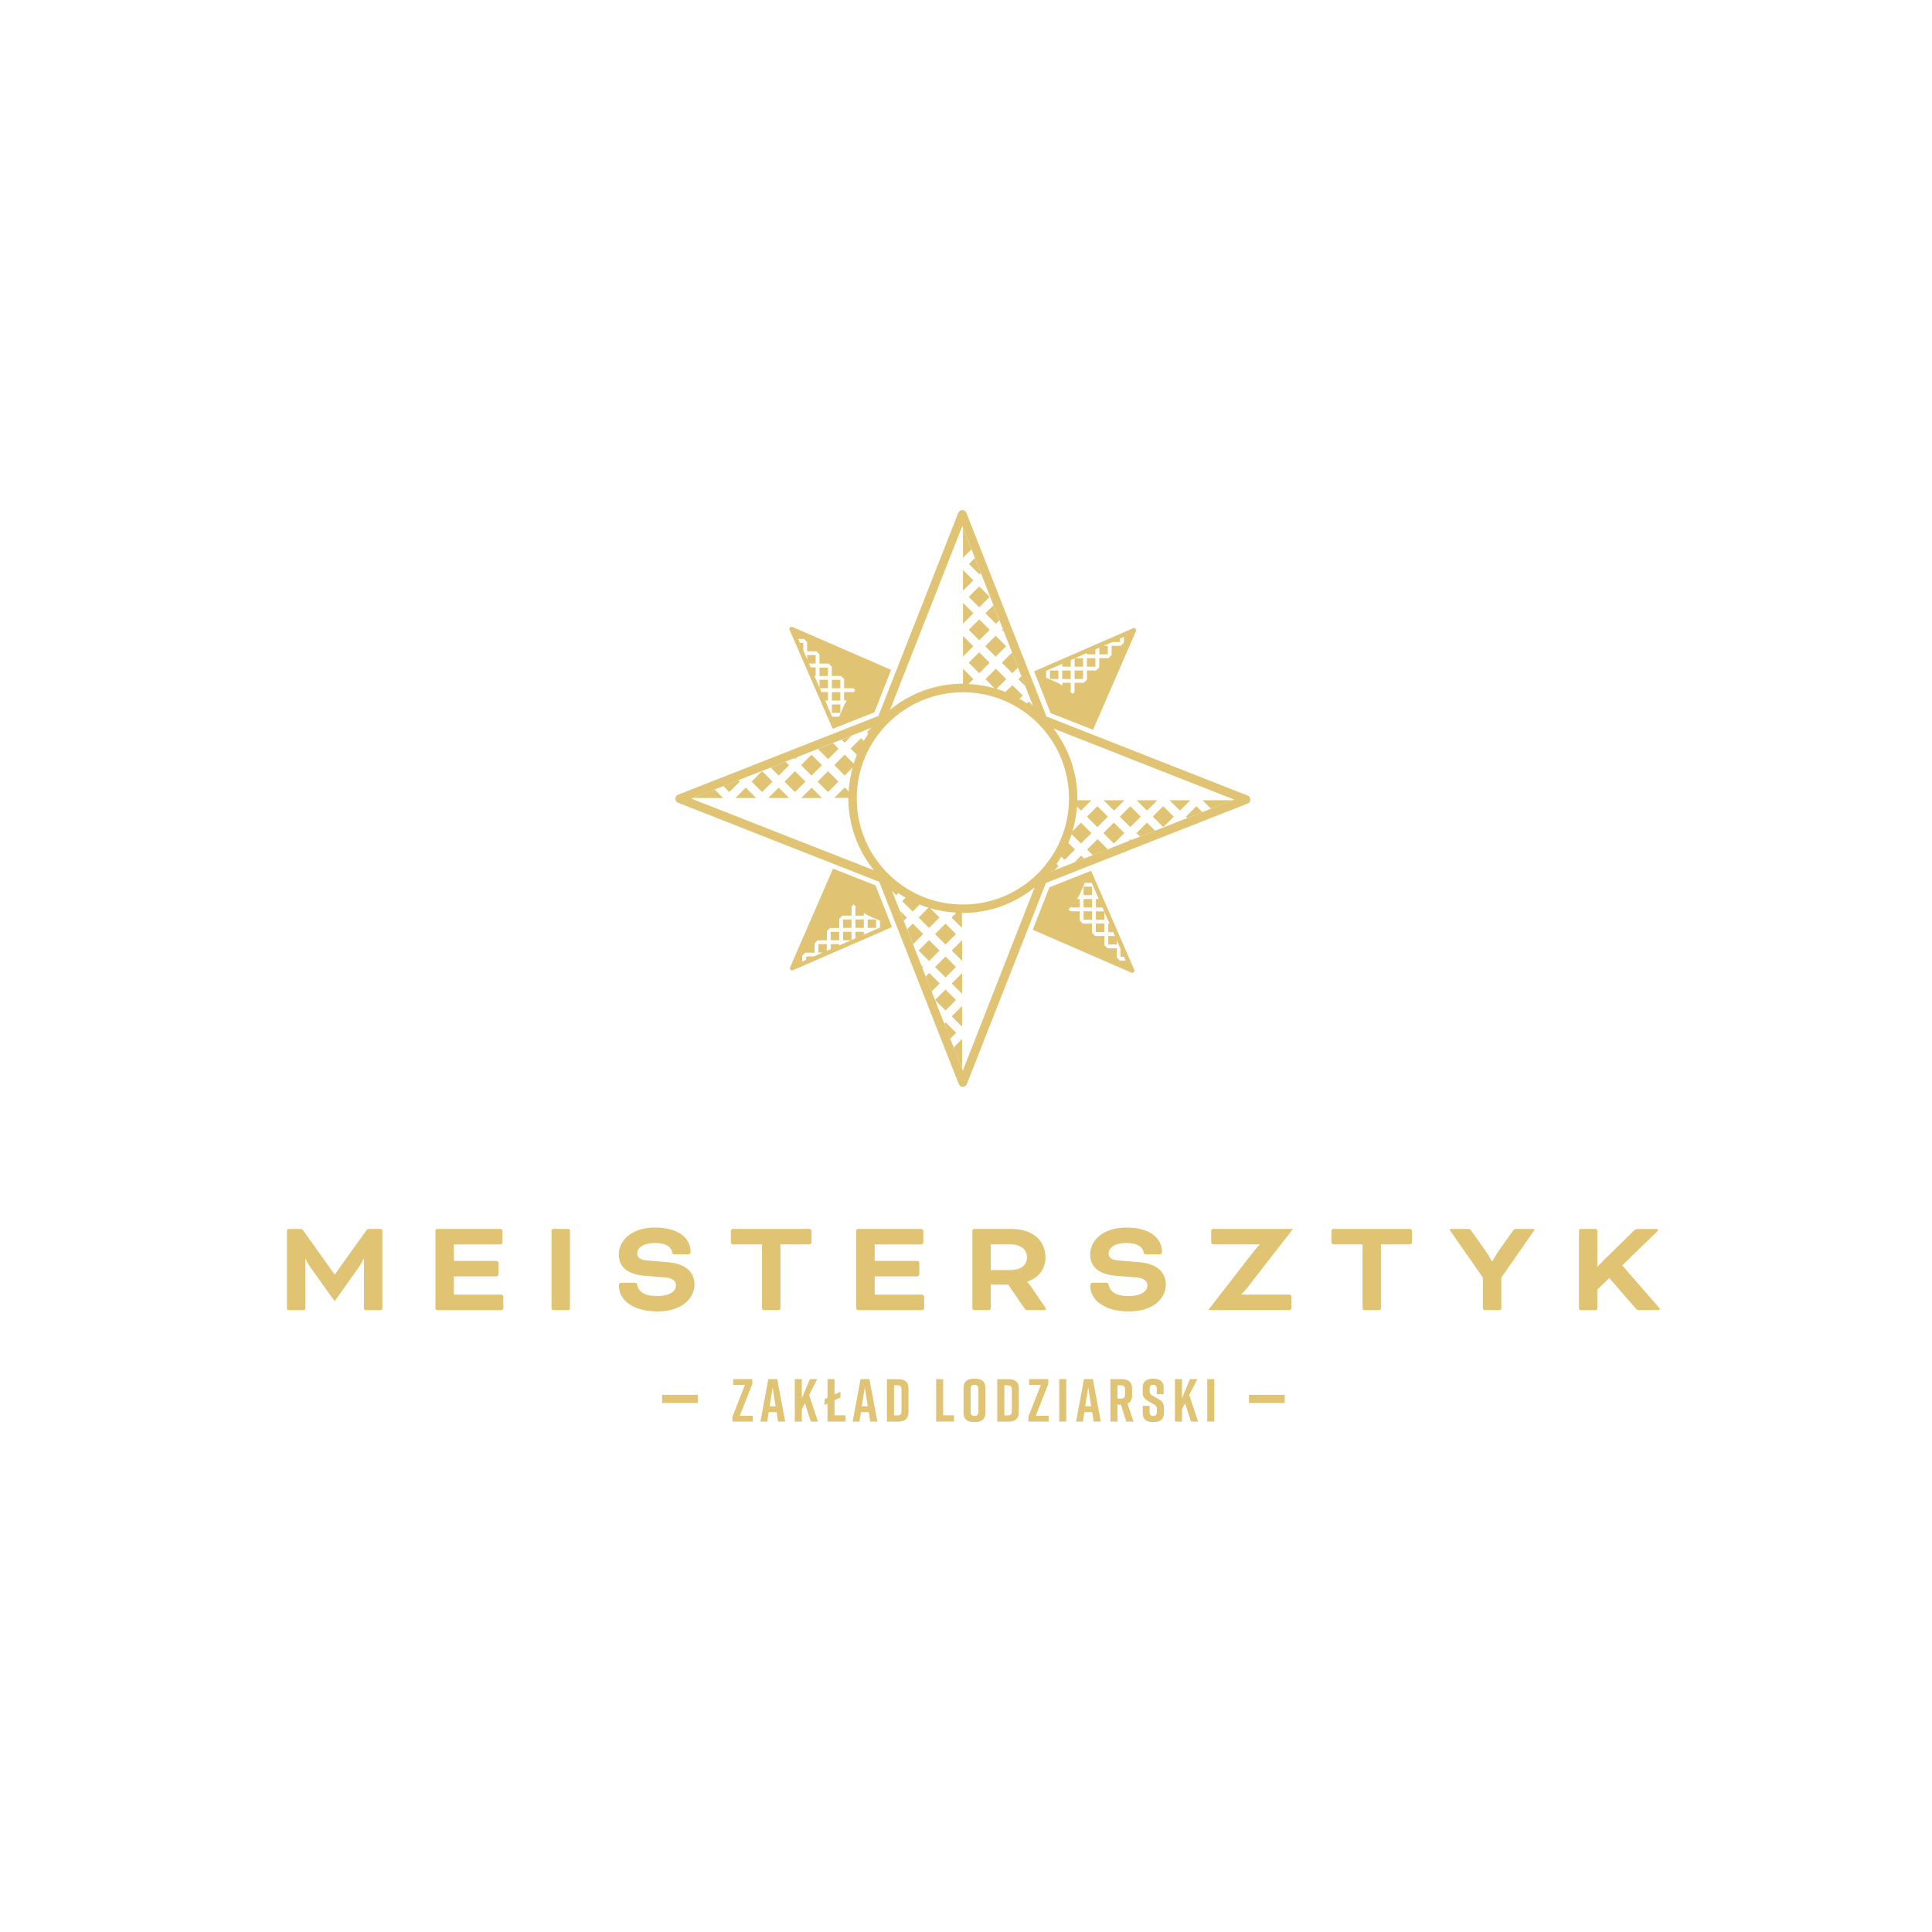 <?xml version="1.0" encoding="utf-8"?>
<!-- Generator: Adobe Illustrator 23.0.3, SVG Export Plug-In . SVG Version: 6.00 Build 0)  -->
<svg version="1.1" id="Layer_1" xmlns="http://www.w3.org/2000/svg" xmlns:xlink="http://www.w3.org/1999/xlink" x="0px" y="0px"
	 viewBox="0 0 283.46 283.46" style="enable-background:new 0 0 283.46 283.46;" xml:space="preserve">
<style type="text/css">
	.st0{fill:#E0C474;}
</style>
<g>
	<g>
		<path class="st0" d="M55.86,180.31c0.12,0,0.24,0.12,0.24,0.24v11.43c0,0.12-0.12,0.24-0.24,0.24h-2.22
			c-0.12,0-0.24-0.12-0.24-0.24v-7.28h-0.06c0,0-0.24,0.6-0.73,1.27l-3.51,4.94l-3.53-4.94c-0.48-0.67-0.71-1.27-0.71-1.27h-0.06
			v7.28c0,0.12-0.12,0.24-0.24,0.24h-2.22c-0.12,0-0.24-0.12-0.24-0.24v-11.43c0-0.12,0.12-0.24,0.24-0.24h1.75
			c0.14,0,0.28,0.06,0.38,0.2l4.62,6.47h0.04l4.62-6.47c0.1-0.14,0.24-0.2,0.38-0.2H55.86z"/>
		<path class="st0" d="M66.59,187.25v2.7h6.98c0.12,0,0.28,0.16,0.28,0.28v1.71c0,0.12-0.16,0.28-0.28,0.28h-9.44
			c-0.12,0-0.24-0.12-0.24-0.24v-11.43c0-0.12,0.12-0.24,0.24-0.24h9.32c0.12,0,0.28,0.16,0.28,0.28v1.71
			c0,0.12-0.16,0.28-0.28,0.28h-6.86v2.42h6.27c0.12,0,0.28,0.16,0.28,0.28v1.71c0,0.12-0.16,0.28-0.28,0.28H66.59z"/>
		<path class="st0" d="M83.62,191.97c0,0.12-0.12,0.24-0.24,0.24h-2.22c-0.12,0-0.24-0.12-0.24-0.24v-11.43
			c0-0.12,0.12-0.24,0.24-0.24h2.22c0.12,0,0.24,0.12,0.24,0.24V191.97z"/>
		<path class="st0" d="M93.08,188.2c0.24,0,0.36,0.1,0.4,0.3c0.2,1.01,1.05,1.65,2.94,1.65c1.9,0,2.76-0.72,2.76-1.57
			c0-0.56-0.4-1.05-1.59-1.15l-3.09-0.26c-2.42-0.2-3.71-1.31-3.71-3.09c0-2.06,1.81-3.97,5.32-3.97c3.63,0,5.22,1.69,5.22,3.59
			c0,0.18-0.14,0.34-0.38,0.34h-1.96c-0.2,0-0.32-0.06-0.36-0.3c-0.12-0.69-0.79-1.37-2.54-1.37c-1.67,0-2.6,0.68-2.6,1.55
			c0,0.54,0.36,0.93,1.45,1.01l3.08,0.26c2.78,0.24,3.87,1.63,3.87,3.27c0,1.86-1.61,3.95-5.45,3.95c-3.63,0-5.63-1.73-5.63-3.69
			v-0.16c0-0.2,0.16-0.36,0.38-0.36H93.08z"/>
		<path class="st0" d="M107.51,182.57c-0.12,0-0.28-0.16-0.28-0.28v-1.71c0-0.12,0.16-0.28,0.28-0.28h11.27
			c0.12,0,0.28,0.16,0.28,0.28v1.71c0,0.12-0.16,0.28-0.28,0.28h-4.28v9.4c0,0.12-0.12,0.24-0.24,0.24h-2.22
			c-0.12,0-0.24-0.12-0.24-0.24v-9.4H107.51z"/>
		<path class="st0" d="M128.33,187.25v2.7h6.98c0.12,0,0.28,0.16,0.28,0.28v1.71c0,0.12-0.16,0.28-0.28,0.28h-9.44
			c-0.12,0-0.24-0.12-0.24-0.24v-11.43c0-0.12,0.12-0.24,0.24-0.24h9.32c0.12,0,0.28,0.16,0.28,0.28v1.71
			c0,0.12-0.16,0.28-0.28,0.28h-6.86v2.42h6.27c0.12,0,0.28,0.16,0.28,0.28v1.71c0,0.12-0.16,0.28-0.28,0.28H128.33z"/>
		<path class="st0" d="M142.67,180.55c0-0.12,0.12-0.24,0.24-0.24h5.52c2.9,0,4.96,1.57,4.96,4.17c0,1.81-1.09,3.02-2.68,3.57v0.04
			c0,0,0.36,0.38,0.63,0.79l2,2.93c0.1,0.14,0.12,0.22,0.12,0.26c0,0.08-0.04,0.14-0.16,0.14h-2.64c-0.1,0-0.24-0.08-0.32-0.2
			l-2.42-3.53h-2.56v3.49c0,0.12-0.12,0.24-0.24,0.24h-2.22c-0.12,0-0.24-0.12-0.24-0.24V180.55z M145.36,182.57v3.77h2.88
			c1.49,0,2.44-0.69,2.44-1.87c0-1.17-0.95-1.9-2.44-1.9H145.36z"/>
		<path class="st0" d="M162.25,188.2c0.24,0,0.36,0.1,0.4,0.3c0.2,1.01,1.05,1.65,2.93,1.65c1.9,0,2.76-0.72,2.76-1.57
			c0-0.56-0.4-1.05-1.59-1.15l-3.09-0.26c-2.42-0.2-3.71-1.31-3.71-3.09c0-2.06,1.81-3.97,5.32-3.97c3.63,0,5.22,1.69,5.22,3.59
			c0,0.18-0.14,0.34-0.38,0.34h-1.96c-0.2,0-0.32-0.06-0.36-0.3c-0.12-0.69-0.79-1.37-2.54-1.37c-1.67,0-2.6,0.68-2.6,1.55
			c0,0.54,0.36,0.93,1.45,1.01l3.08,0.26c2.78,0.24,3.87,1.63,3.87,3.27c0,1.86-1.61,3.95-5.45,3.95c-3.63,0-5.63-1.73-5.63-3.69
			v-0.16c0-0.2,0.16-0.36,0.38-0.36H162.25z"/>
		<path class="st0" d="M177.3,192.17l6.49-8.37c0.48-0.62,1.01-1.17,1.01-1.17v-0.06h-6.82c-0.12,0-0.28-0.16-0.28-0.28v-1.71
			c0-0.12,0.16-0.28,0.28-0.28h11.7v0.04l-6.69,8.61c-0.42,0.53-0.85,0.95-0.85,0.95v0.04h7.06c0.12,0,0.28,0.16,0.28,0.28v1.71
			c0,0.12-0.16,0.28-0.28,0.28h-11.9V192.17z"/>
		<path class="st0" d="M195.62,182.57c-0.12,0-0.28-0.16-0.28-0.28v-1.71c0-0.12,0.16-0.28,0.28-0.28h11.27
			c0.12,0,0.28,0.16,0.28,0.28v1.71c0,0.12-0.16,0.28-0.28,0.28h-4.28v9.4c0,0.12-0.12,0.24-0.24,0.24h-2.22
			c-0.12,0-0.24-0.12-0.24-0.24v-9.4H195.62z"/>
		<path class="st0" d="M212.83,180.65c-0.08-0.12-0.1-0.18-0.1-0.22c0-0.06,0.04-0.12,0.12-0.12h2.52c0.24,0,0.34,0.04,0.48,0.24
			l2.04,2.88c0.44,0.6,0.99,1.61,0.99,1.61h0.08c0,0,0.54-0.97,0.99-1.61l2.04-2.88c0.14-0.2,0.24-0.24,0.48-0.24h2.52
			c0.08,0,0.12,0.06,0.12,0.12c0,0.04-0.02,0.1-0.1,0.22l-4.74,6.8v4.52c0,0.12-0.12,0.24-0.24,0.24h-2.22
			c-0.12,0-0.24-0.12-0.24-0.24v-4.52L212.83,180.65z"/>
		<path class="st0" d="M238.01,185.66l5.41,6.21c0.08,0.08,0.1,0.12,0.1,0.2c0,0.06-0.04,0.14-0.18,0.14h-2.86
			c-0.18,0-0.32-0.04-0.44-0.18l-3.93-4.52l-1.75,1.69v2.78c0,0.12-0.12,0.24-0.24,0.24h-2.22c-0.12,0-0.24-0.12-0.24-0.24v-11.43
			c0-0.12,0.12-0.24,0.24-0.24h2.22c0.12,0,0.24,0.12,0.24,0.24v5.26h0.04c0,0,0.34-0.38,0.75-0.77l4.6-4.5
			c0.18-0.18,0.32-0.22,0.52-0.22h2.82c0.14,0,0.18,0.1,0.18,0.14c0,0.06-0.02,0.1-0.14,0.22L238.01,185.66z"/>
		<polygon class="st0" points="110.44,208.57 107.46,208.57 107.46,207.86 109.29,203.2 107.57,203.2 107.57,202.34 110.38,202.34 
			110.38,203.06 108.54,207.72 110.44,207.72 		"/>
		<path class="st0" d="M113.93,207.18h-1.14l-0.22,1.39h-1l1.16-6.23h1.3l1.17,6.23h-1.05L113.93,207.18z M113.8,206.33l-0.44-2.77
			l-0.44,2.77H113.8z"/>
		<polygon class="st0" points="118.96,208.57 118.1,205.87 117.64,206.77 117.64,208.57 116.61,208.57 116.61,202.34 117.64,202.34 
			117.64,205.15 118.82,202.34 119.9,202.34 118.71,204.68 120.01,208.57 		"/>
		<polygon class="st0" points="124.04,207.65 124.04,208.57 121.41,208.57 121.41,205.94 120.97,206.15 120.97,205.31 
			121.41,205.09 121.41,202.34 122.44,202.34 122.44,204.59 123.31,204.19 123.31,205.03 122.44,205.44 122.44,207.65 		"/>
		<path class="st0" d="M127.46,207.18h-1.14l-0.22,1.39h-1l1.16-6.23h1.3l1.17,6.23h-1.05L127.46,207.18z M127.32,206.33l-0.44-2.77
			l-0.44,2.77H127.32z"/>
		<path class="st0" d="M133.29,203.66v3.6c0,0.94-0.62,1.32-1.57,1.32h-1.59v-6.23h1.59C132.67,202.34,133.29,202.72,133.29,203.66
			 M131.69,203.25h-0.52v4.41h0.52c0.34,0,0.57-0.13,0.57-0.57v-3.28C132.26,203.38,132.03,203.25,131.69,203.25"/>
		<polygon class="st0" points="139.97,208.57 137.35,208.57 137.35,202.34 138.38,202.34 138.38,207.65 139.97,207.65 		"/>
		<path class="st0" d="M142.94,202.27h0.07c0.94,0,1.57,0.37,1.57,1.32v3.74c0,0.94-0.62,1.32-1.57,1.32h-0.07
			c-0.94,0-1.57-0.37-1.57-1.32v-3.74C141.37,202.64,142,202.27,142.94,202.27 M142.98,207.74c0.34,0,0.57-0.12,0.57-0.57v-3.42
			c0-0.45-0.23-0.57-0.57-0.57c-0.34,0-0.57,0.12-0.57,0.57v3.42C142.41,207.61,142.64,207.74,142.98,207.74"/>
		<path class="st0" d="M149.48,203.66v3.6c0,0.94-0.62,1.32-1.57,1.32h-1.59v-6.23h1.59C148.86,202.34,149.48,202.72,149.48,203.66
			 M147.88,203.25h-0.52v4.41h0.52c0.34,0,0.57-0.13,0.57-0.57v-3.28C148.45,203.38,148.21,203.25,147.88,203.25"/>
		<polygon class="st0" points="153.86,208.57 150.88,208.57 150.88,207.86 152.71,203.2 150.99,203.2 150.99,202.34 153.8,202.34 
			153.8,203.06 151.97,207.72 153.86,207.72 		"/>
		<rect x="155.41" y="202.34" class="st0" width="1.03" height="6.23"/>
		<path class="st0" d="M160.24,207.18h-1.14l-0.22,1.39h-1l1.16-6.23h1.3l1.17,6.23h-1.05L160.24,207.18z M160.1,206.33l-0.44-2.77
			l-0.44,2.77H160.1z"/>
		<path class="st0" d="M165.25,208.57l-0.79-2.48h-0.51v2.48h-1.03v-6.23h1.61c0.94,0,1.57,0.37,1.57,1.32v1.11
			c0,0.6-0.25,0.97-0.68,1.16l0.89,2.64H165.25z M163.95,205.2h0.54c0.34,0,0.57-0.12,0.57-0.57v-0.81c0-0.44-0.23-0.57-0.57-0.57
			h-0.54V205.2z"/>
		<path class="st0" d="M169.72,204.57v-0.87c0-0.39-0.22-0.53-0.52-0.53c-0.3,0-0.52,0.14-0.52,0.53v0.43c0,0.32,0.11,0.46,0.4,0.63
			l0.73,0.41c0.6,0.34,0.95,0.61,0.95,1.28v0.9c0,0.96-0.6,1.3-1.54,1.3h-0.02c-0.94,0-1.54-0.33-1.54-1.3v-1.09h1.01v0.94
			c0,0.38,0.22,0.55,0.53,0.55c0.31,0,0.53-0.17,0.53-0.55v-0.49c0-0.32-0.1-0.48-0.41-0.65l-0.72-0.41
			c-0.61-0.35-0.95-0.63-0.95-1.28v-0.82c0-0.93,0.68-1.28,1.53-1.28h0.02c0.85,0,1.53,0.35,1.53,1.28v1.01H169.72z"/>
		<polygon class="st0" points="174.73,208.57 173.88,205.87 173.42,206.77 173.42,208.57 172.38,208.57 172.38,202.34 
			173.42,202.34 173.42,205.15 174.59,202.34 175.68,202.34 174.48,204.68 175.78,208.57 		"/>
		<rect x="177.13" y="202.34" class="st0" width="1.03" height="6.23"/>
		<rect x="97.14" y="204.65" class="st0" width="5.24" height="1.2"/>
		<rect x="183.25" y="204.65" class="st0" width="5.24" height="1.2"/>
		<path class="st0" d="M158.9,99.62l-1.24,0l0-1.24l1.24,0L158.9,99.62z M157.09,98.38l-1.24,0l0,1.24h1.24L157.09,98.38z
			 M155.29,98.38l-1.24,0v1.24l1.24,0L155.29,98.38z M151.72,98.5l14.53-6.33c0.12-0.05,0.26-0.03,0.35,0.07
			c0.09,0.09,0.12,0.23,0.07,0.35l-6.3,14.48l-6.23-2.45L151.72,98.5z M155.1,100.16l0.07,0.02l0.12,0l0,0.06l0.04,0.02
			c0.1,0.05,0.19,0.11,0.29,0.17c0.04,0.03,0.08,0.05,0.12,0.08l0.12,0.07l0-0.4l1.24,0l0,1.24l-0.12,0l0.12,0.13
			c0.05,0.05,0.1,0.1,0.15,0.16l0.11,0.12l0.3-0.3l0-1.35l1.35,0l0.46-0.46l0-1.35l1.35,0l0.46-0.46l0-1.35l1.35,0l0.46-0.46l0-1.35
			l1.35,0l0.46-0.46v-0.85l-0.57,0.25l0,0.5l-1.15,0.01l-1.29,0.56l0.64,0l0,1.24l-1.24,0l0-0.98l-0.57,0.25v0.73l-1.24,0l0-0.19
			l-1.74,0.76h1.17l0,1.24l-1.24,0V96.6l-0.57,0.25l0,0.96l-1.24,0v-0.42l-2.37,1.03l0,1.02l0.4,0.18h0l0.59,0.26
			C154.7,99.96,154.9,100.06,155.1,100.16 M160.71,96.57l-1.24,0l0,1.24l1.24,0L160.71,96.57z"/>
		<path class="st0" d="M123.29,99.74l0,1.24l-1.24,0l0-1.24L123.29,99.74z M122.05,101.55l0,1.24l1.24,0v-1.24L122.05,101.55z
			 M122.05,103.35l0,1.24h1.24l0-1.24L122.05,103.35z M122.17,106.93l-6.33-14.53c-0.05-0.12-0.03-0.26,0.07-0.35
			c0.09-0.09,0.23-0.12,0.35-0.07l14.48,6.3l-2.45,6.23L122.17,106.93z M123.83,103.54l0.02-0.07l0-0.12l0.06,0l0.02-0.04
			c0.05-0.1,0.11-0.19,0.17-0.29c0.03-0.04,0.05-0.08,0.08-0.12l0.07-0.12l-0.4,0l0-1.24l1.24,0l0,0.12l0.13-0.12
			c0.05-0.05,0.1-0.1,0.16-0.15l0.12-0.11l-0.3-0.3l-1.35,0l0-1.35l-0.46-0.46l-1.35,0l0-1.35l-0.46-0.46l-1.35,0l0-1.35l-0.46-0.46
			l-1.35,0l0-1.35l-0.46-0.46h-0.85l0.25,0.57l0.5,0l0.01,1.15l0.56,1.29l0-0.64l1.24,0l0,1.24l-0.98,0l0.25,0.57h0.73l0,1.24
			l-0.19,0l0.76,1.74v-1.17l1.24,0l0,1.24h-1.21l0.25,0.57l0.96,0l0,1.24h-0.42l1.03,2.37l1.02,0l0.18-0.4v0l0.26-0.59
			C123.63,103.95,123.73,103.74,123.83,103.54 M120.24,97.94l0,1.24l1.24,0l0-1.24L120.24,97.94z"/>
		<path class="st0" d="M123.69,134.9l1.24,0l0,1.24l-1.24,0L123.69,134.9z M125.5,136.14l1.24,0l0-1.24h-1.24L125.5,136.14z
			 M127.3,136.14l1.24,0v-1.24l-1.24,0L127.3,136.14z M130.87,136.02l-14.53,6.33c-0.12,0.05-0.26,0.03-0.35-0.07
			c-0.09-0.09-0.12-0.23-0.07-0.35l6.3-14.48l6.23,2.45L130.87,136.02z M127.49,134.36l-0.07-0.02l-0.12,0l0-0.06l-0.04-0.02
			c-0.1-0.05-0.19-0.11-0.28-0.17c-0.04-0.03-0.08-0.05-0.12-0.08l-0.12-0.07l0,0.4l-1.24,0l0-1.24l0.12,0l-0.12-0.13
			c-0.05-0.05-0.1-0.1-0.15-0.16l-0.11-0.12l-0.3,0.3l0,1.35l-1.35,0l-0.46,0.46l0,1.35l-1.35,0l-0.46,0.46l0,1.35l-1.35,0
			l-0.46,0.46l0,1.35l-1.35,0l-0.46,0.46v0.85l0.57-0.25l0-0.5l1.15-0.01l1.29-0.56l-0.64,0l0-1.24l1.24,0l0,0.98l0.57-0.25v-0.73
			l1.24,0l0,0.19l1.74-0.76h-1.17l0-1.24l1.24,0v1.21l0.57-0.25l0-0.96l1.24,0v0.42l2.37-1.03l0-1.02l-0.4-0.18h0l-0.59-0.26
			C127.9,134.56,127.69,134.46,127.49,134.36 M121.88,137.95l1.24,0l0-1.24l-1.24,0L121.88,137.95z"/>
		<path class="st0" d="M158.98,134.94l0-1.24l1.24,0l0,1.24L158.98,134.94z M160.22,133.14l0-1.24l-1.24,0v1.24L160.22,133.14z
			 M160.22,131.33l0-1.24h-1.24l0,1.24L160.22,131.33z M160.09,127.76l6.33,14.53c0.05,0.12,0.03,0.26-0.07,0.35
			c-0.09,0.09-0.23,0.12-0.35,0.07l-14.48-6.3l2.45-6.23L160.09,127.76z M158.44,131.14l-0.02,0.07l0,0.12l-0.06,0l-0.02,0.04
			c-0.05,0.1-0.11,0.19-0.17,0.29c-0.03,0.04-0.05,0.08-0.08,0.12l-0.07,0.12l0.4,0l0,1.24l-1.24,0l0-0.12l-0.13,0.12
			c-0.05,0.05-0.1,0.1-0.16,0.15l-0.12,0.11l0.3,0.3l1.35,0l0,1.35l0.46,0.46l1.35,0l0,1.35l0.46,0.46l1.35,0l0,1.35l0.46,0.46
			l1.35,0l0,1.35l0.46,0.46h0.85l-0.25-0.57l-0.5,0l-0.01-1.15l-0.56-1.29l0,0.64l-1.24,0l0-1.24l0.98,0l-0.25-0.57h-0.73l0-1.24
			l0.19,0l-0.76-1.74v1.17l-1.24,0l0-1.24h1.21l-0.25-0.57l-0.96,0l0-1.24h0.42l-1.03-2.37l-1.02,0l-0.18,0.4v0l-0.26,0.59
			C158.64,130.74,158.54,130.95,158.44,131.14 M162.02,136.75l0-1.24l-1.24,0l0,1.24L162.02,136.75z"/>
		<polygon class="st0" points="124.93,107.95 123.48,108.52 123.92,108.96 		"/>
		<polygon class="st0" points="108.53,114.68 108.33,114.48 106.13,115.34 107,116.21 		"/>
		<polygon class="st0" points="104.86,115.84 101.71,117.08 106.1,117.08 		"/>
		<polygon class="st0" points="116.96,111.08 116.54,111.25 116.67,111.38 		"/>
		<polygon class="st0" points="115.78,112.26 115.27,111.75 113.07,112.61 114.25,113.79 		"/>
		
			<rect x="142.61" y="91.32" transform="matrix(0.707 -0.707 0.707 0.707 -23.25 128.669)" class="st0" width="2.17" height="2.17"/>
		<polygon class="st0" points="146.11,91.52 146.62,91 145.76,88.8 144.58,89.98 		"/>
		<polygon class="st0" points="147.29,92.7 147.12,92.27 146.99,92.4 		"/>
		<polygon class="st0" points="142.53,80.6 141.29,77.44 141.29,81.84 		"/>
		<polygon class="st0" points="143.69,84.27 143.9,84.07 143.03,81.87 142.16,82.74 		"/>
		<polygon class="st0" points="150.42,100.66 149.85,99.21 149.41,99.65 		"/>
		<polygon class="st0" points="148.53,98.77 149.35,97.94 148.49,95.74 146.99,97.23 		"/>
		<polygon class="st0" points="141.29,93.3 141.29,96.34 142.81,94.82 		"/>
		
			<rect x="142.61" y="86.48" transform="matrix(0.707 -0.707 0.707 0.707 -19.833 127.254)" class="st0" width="2.17" height="2.17"/>
		<polygon class="st0" points="141.29,83.63 141.29,86.67 142.81,85.15 		"/>
		<polygon class="st0" points="141.29,88.46 141.29,91.5 142.81,89.98 		"/>
		
			<rect x="118" y="111.18" transform="matrix(0.707 -0.707 0.707 0.707 -44.503 117.087)" class="st0" width="2.17" height="2.17"/>
		
			<rect x="145.03" y="93.73" transform="matrix(0.707 -0.707 0.707 0.707 -24.251 131.086)" class="st0" width="2.17" height="2.17"/>
		
			<rect x="142.61" y="96.15" transform="matrix(0.707 -0.707 0.707 0.707 -26.668 130.084)" class="st0" width="2.17" height="2.17"/>
		<polygon class="st0" points="123.03,109.85 122.21,109.02 120.01,109.89 121.5,111.38 		"/>
		<polygon class="st0" points="164.97,117.41 161.93,117.41 163.45,118.93 		"/>
		<polygon class="st0" points="174,119.81 174.2,120.01 176.4,119.15 175.53,118.28 		"/>
		<polygon class="st0" points="177.67,118.65 180.83,117.41 176.43,117.41 		"/>
		<polygon class="st0" points="165.57,123.41 166,123.24 165.87,123.11 		"/>
		<polygon class="st0" points="166.75,122.23 167.27,122.74 169.47,121.88 168.28,120.7 		"/>
		<polygon class="st0" points="141.16,140.98 141.16,137.94 139.64,139.46 		"/>
		<polygon class="st0" points="159.5,124.65 160.33,125.47 162.53,124.61 161.03,123.11 		"/>
		<polygon class="st0" points="157.61,126.54 159.06,125.97 158.62,125.53 		"/>
		
			<rect x="169.62" y="118.73" transform="matrix(0.707 -0.707 0.707 0.707 -34.724 155.794)" class="st0" width="2.17" height="2.17"/>
		<polygon class="st0" points="141.16,145.81 141.16,142.77 139.64,144.29 		"/>
		<polygon class="st0" points="173.12,118.93 174.64,117.41 171.6,117.41 		"/>
		
			<rect x="159.95" y="118.73" transform="matrix(0.707 -0.707 0.707 0.707 -37.554 148.961)" class="st0" width="2.17" height="2.17"/>
		<path class="st0" d="M183.04,116.72l-29.51-11.6l-11.75-29.89c-0.1-0.24-0.33-0.4-0.59-0.4c-0.26,0-0.49,0.16-0.59,0.4
			l-11.72,29.81l-29.39,11.56c-0.24,0.1-0.4,0.33-0.4,0.59c0,0.26,0.16,0.49,0.4,0.59l29.51,11.6l11.67,29.68
			c0.1,0.24,0.33,0.4,0.59,0.4c0.26,0,0.49-0.16,0.59-0.4l11.61-29.52l29.59-11.64c0.24-0.1,0.4-0.33,0.4-0.59
			C183.45,117.05,183.29,116.82,183.04,116.72 M149.35,97.94l0.5,1.27l0.57,1.45l1.15,2.91l-0.63-0.63l-0.26,0.26
			c-0.35-0.24-0.72-0.46-1.1-0.67l0.48-0.48l-1.53-1.53l-1.01,1.01c-0.43-0.17-0.85-0.33-1.3-0.47l1.42-1.42l-1.53-1.53l-1.53,1.53
			l1.34,1.34c-1.22-0.35-2.5-0.56-3.82-0.63l0.71-0.71l-1.52-1.52v2.19c-0.01,0-0.02,0-0.02,0c-4.05,0-7.78,1.44-10.69,3.84
			l10.61-26.98l0.1,0.25l1.24,3.16l0.5,1.27l0.87,2.2l1.86,4.74l0.87,2.2 M101.45,117.18l0.25-0.1l3.16-1.24l1.27-0.5l2.2-0.87
			l4.74-1.86l2.2-0.87l1.27-0.5l0.43-0.17l3.04-1.2l2.2-0.87l1.27-0.5l1.45-0.57l2.91-1.15l-0.63,0.63l0.2,0.2
			c-0.24,0.35-0.46,0.72-0.68,1.09l-0.4-0.4l-1.53,1.53l0.92,0.92c-0.17,0.42-0.33,0.85-0.47,1.29l-1.32-1.32l-1.53,1.53l1.53,1.53
			l1.17-1.17c-0.32,1.13-0.51,2.31-0.58,3.52l-0.59-0.59l-1.52,1.52h2.06c0,0.02,0,0.04,0,0.06c0,4,1.41,7.67,3.75,10.56
			L101.45,117.18z M141.26,157.09l-1.34-3.41l-0.5-1.27l-0.87-2.2l-1.86-4.74l-0.87-2.2l-0.5-1.27l-0.17-0.43l-1.2-3.04l-0.87-2.2
			l-0.5-1.27l-0.57-1.45l-1.15-2.91l0.63,0.63l0.3-0.3c0.35,0.24,0.72,0.46,1.09,0.67l-0.51,0.51l1.53,1.53l1.03-1.03
			c0.42,0.17,0.85,0.34,1.29,0.47l-1.44,1.44l1.53,1.53l1.53-1.53l-1.37-1.37c1.23,0.37,2.53,0.58,3.86,0.65l-0.72,0.72l1.52,1.52
			v-2.2c0.04,0,0.07,0.01,0.11,0.01c4,0,7.67-1.41,10.56-3.75L141.26,157.09z M141.27,132.71c-8.6,0-15.57-6.97-15.57-15.57
			c0-8.6,6.97-15.57,15.57-15.57c8.6,0,15.57,6.97,15.57,15.57C156.84,125.74,149.87,132.71,141.27,132.71 M177.67,118.65l-1.27,0.5
			l-2.2,0.87l-4.74,1.86l-3.47,1.36l-0.43,0.17l-5.24,2.06l-1.27,0.5l-4.37,1.72l-0.04,0.04l-0.5,0.2c0.01-0.01,0.02-0.02,0.03-0.04
			l0.51-0.2l0.63-0.63l-0.29-0.29c0.25-0.35,0.47-0.71,0.69-1.08l0.48,0.48l1.53-1.53l-0.97-0.97c0.18-0.42,0.33-0.86,0.47-1.29
			l1.38,1.38l1.53-1.53l-1.53-1.53l-1.24,1.24c0.34-1.15,0.56-2.36,0.65-3.61l0.6,0.6l1.52-1.52h-2.07c0-0.09,0.01-0.18,0.01-0.27
			c0-3.86-1.32-7.41-3.52-10.26l26.52,10.43l-0.25,0.1L177.67,118.65z"/>
		
			<rect x="162.37" y="121.14" transform="matrix(0.707 -0.707 0.707 0.707 -38.555 151.376)" class="st0" width="2.17" height="2.17"/>
		<polygon class="st0" points="166.76,117.41 168.28,118.93 169.8,117.41 		"/>
		
			<rect x="164.78" y="118.73" transform="matrix(0.707 -0.707 0.707 0.707 -36.139 152.377)" class="st0" width="2.17" height="2.17"/>
		<polygon class="st0" points="135.16,141.58 135.32,142 135.45,141.88 		"/>
		
			<rect x="120.42" y="113.6" transform="matrix(0.707 -0.707 0.707 0.707 -45.504 119.502)" class="st0" width="2.17" height="2.17"/>
		<polygon class="st0" points="107.9,117.08 110.94,117.08 109.42,115.56 		"/>
		<polygon class="st0" points="133.92,135.51 133.1,136.34 133.96,138.54 135.45,137.04 		"/>
		<polygon class="st0" points="117.56,117.08 120.6,117.08 119.08,115.56 		"/>
		<polygon class="st0" points="132.03,133.61 132.6,135.07 133.04,134.63 		"/>
		
			<rect x="110.75" y="113.59" transform="matrix(0.707 -0.707 0.707 0.707 -48.334 112.668)" class="st0" width="2.17" height="2.17"/>
		<polygon class="st0" points="141.16,150.64 141.16,147.6 139.64,149.12 		"/>
		
			<rect x="115.58" y="113.59" transform="matrix(0.707 -0.707 0.707 0.707 -46.919 116.085)" class="st0" width="2.17" height="2.17"/>
		<polygon class="st0" points="112.73,117.08 115.77,117.08 114.25,115.56 		"/>
		
			<rect x="137.67" y="140.79" transform="matrix(0.707 -0.707 0.707 0.707 -59.681 139.669)" class="st0" width="2.17" height="2.17"/>
		
			<rect x="137.67" y="145.62" transform="matrix(0.707 -0.707 0.707 0.707 -63.098 141.093)" class="st0" width="2.17" height="2.17"/>
		
			<rect x="135.25" y="138.38" transform="matrix(0.707 -0.707 0.707 0.707 -58.68 137.252)" class="st0" width="2.17" height="2.17"/>
		
			<rect x="137.67" y="135.96" transform="matrix(0.707 -0.707 0.707 0.707 -56.264 138.254)" class="st0" width="2.17" height="2.17"/>
		<polygon class="st0" points="136.34,142.76 135.82,143.27 136.69,145.47 137.87,144.29 		"/>
		<polygon class="st0" points="138.75,150.01 138.55,150.21 139.42,152.41 140.29,151.54 		"/>
		<polygon class="st0" points="139.92,153.68 141.16,156.83 141.16,152.44 		"/>
	</g>
</g>
</svg>

